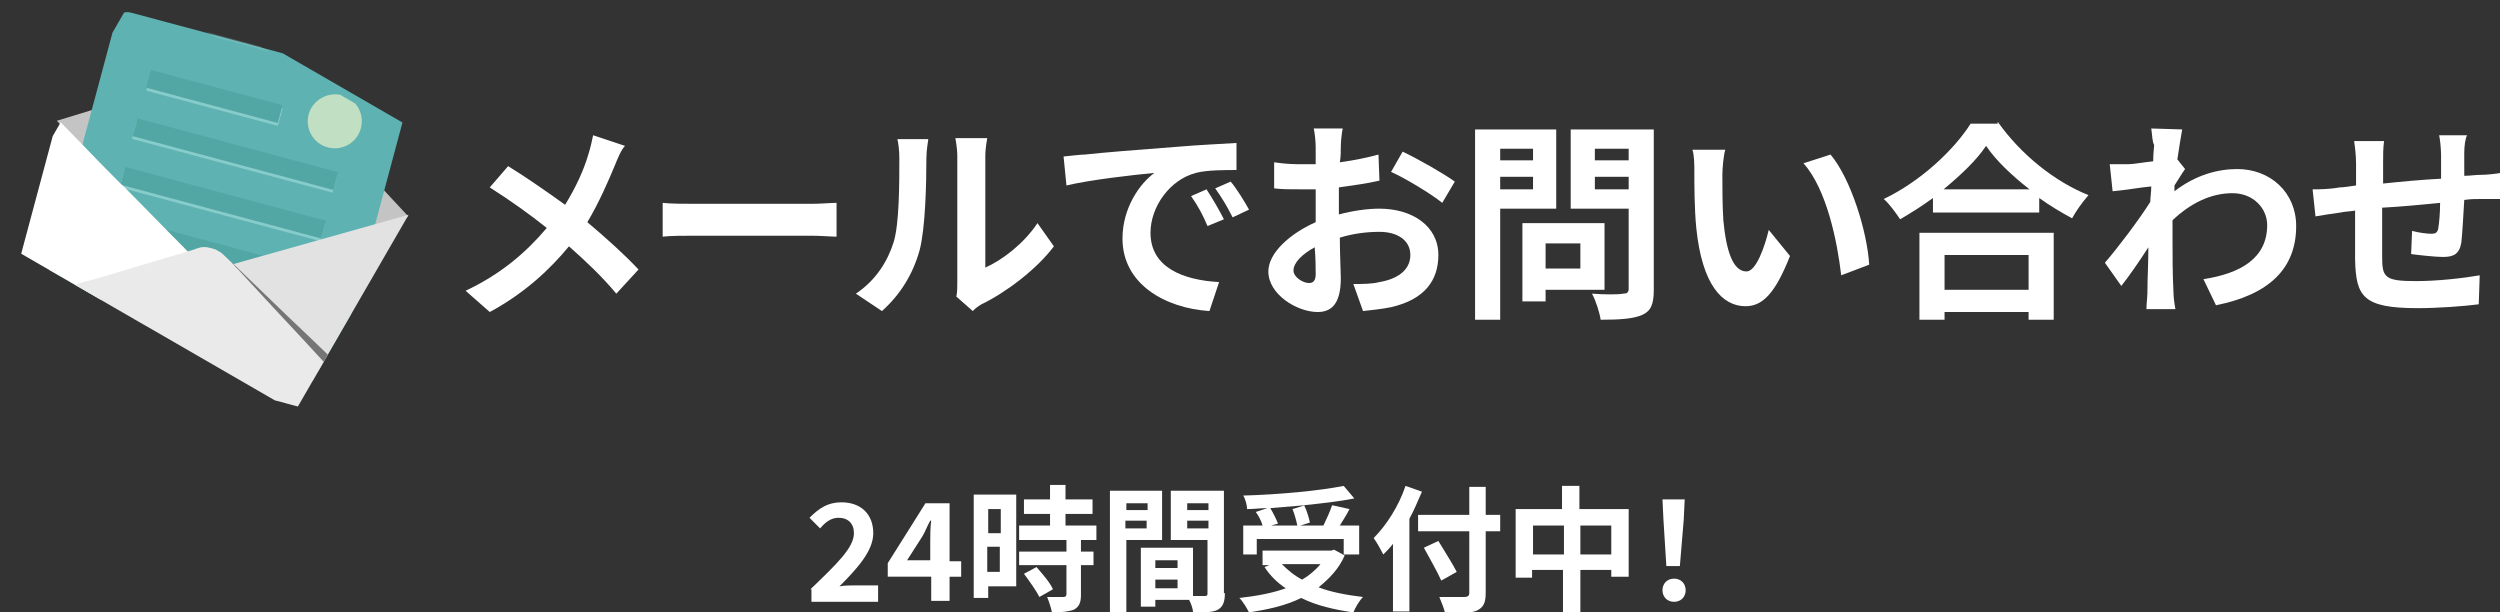<?xml version="1.0" encoding="utf-8"?>
<!-- Generator: Adobe Illustrator 26.4.1, SVG Export Plug-In . SVG Version: 6.00 Build 0)  -->
<svg version="1.1" id="レイヤー_1" xmlns="http://www.w3.org/2000/svg" xmlns:xlink="http://www.w3.org/1999/xlink" x="0px"
	 y="0px" viewBox="0 0 258.8 63.4" style="enable-background:new 0 0 258.8 63.4;" xml:space="preserve">
<rect x="0" y="0" width="258.8" height="63.4" fill="#333333" stroke="none"/>
<style type="text/css">
	.st0{clip-path:url(#SVGID_00000118394341612648173070000011977339238455191973_);}
	.st1{fill:#C4C4C4;}
	.st2{clip-path:url(#SVGID_00000158012264223497778360000008666643231023283877_);}
	.st3{fill:#5EB2B2;}
	.st4{fill:#86CCCA;}
	.st5{fill:#52A6A3;}
	.st6{fill:#FFFFFF;}
	.st7{fill:#E3E2E2;}
	.st8{opacity:0.68;}
	.st9{clip-path:url(#SVGID_00000121978088386897954410000012218682641549996954_);}
	.st10{fill:#EEF3CA;}
	.st11{fill:#757575;}
	.st12{fill:#EAEAEA;}
	.st13{opacity:0.2;}
	.st14{clip-path:url(#SVGID_00000179640207921193015130000000957652878057879473_);}
	.st15{fill:#ABDBDF;}
	.st16{enable-background:new    ;}
</style>
<g id="ベクトルスマートオブジェクト" transform="matrix(0.966, 0.259, -0.259, 0.966, 1404.177, 13.679)">
	<g id="グループ_633">
		<g>
			<defs>
				
					<rect id="SVGID_1_" x="-1349.4" y="346.5" transform="matrix(0.259 -0.966 0.966 0.259 -1340.046 -1015.589)" width="35" height="38"/>
			</defs>
			<clipPath id="SVGID_00000116956228420710026330000000905175475323126688_">
				<use xlink:href="#SVGID_1_"  style="overflow:visible;"/>
			</clipPath>
			
				<g id="グループ_632" transform="translate(-1.035 -3.864)" style="clip-path:url(#SVGID_00000116956228420710026330000000905175475323126688_);">
				<path id="パス_658" class="st1" d="M-1331.3,353.2l-6.4,4l-0.5,0.3l-2.5,1.6l-0.5,0.3l-4.6,2.9l-0.7,0.5l-3.2,2l0,0l0,0l0,0
					l3.3,2.1l0.7,0.5l0.9,0.6l7.7,4.8l0.5,0.3l2.5,1.6l0.3,0.2l0.2,0.1l1.3,0.8l0.8,0.5l0,0l0.1,0.1l0.6,0.4l0,0l0.7-0.5l0,0l0,0
					l0.2-0.1l1.9-1.2l0.2-0.1l0.1-0.1l0.1-0.1l2.5-1.6l0.5-0.3l8.7-5.4l0.7-0.4l2.6-1.6l0.3-0.2l0.4-0.2l0,0l-1.6-1l-1.6-1l-0.2-0.1
					l-0.5-0.3l-4.2-2.7l-4.5-2.9l-5.8-3.6L-1331.3,353.2z"/>
				<g id="グループ_631">
					<g>
						<defs>
							
								<rect id="SVGID_00000055693718669290805040000012646717065284746658_" x="-1348.4" y="350.4" transform="matrix(0.259 -0.966 0.966 0.259 -1343.012 -1011.726)" width="35" height="38"/>
						</defs>
						<clipPath id="SVGID_00000099662814659974169850000012957445909825316006_">
							<use xlink:href="#SVGID_00000055693718669290805040000012646717065284746658_"  style="overflow:visible;"/>
						</clipPath>
						<g id="グループ_630" style="clip-path:url(#SVGID_00000099662814659974169850000012957445909825316006_);">
							<path id="パス_659" class="st3" d="M-1315.1,353.1v28.5c0,0,0,0,0,0.1c0,0.3-0.1,0.6-0.4,0.8c-0.3,0.2-0.6,0.4-0.9,0.4
								h-28.8c-0.3,0-0.7-0.1-0.9-0.4c-0.2-0.2-0.4-0.5-0.4-0.8v-28.5c0-0.7,0.6-1.2,1.3-1.2h28.8
								C-1315.8,351.9-1315.2,352.4-1315.1,353.1"/>
							
								<rect id="長方形_499" x="-1335.5" y="351.3" transform="matrix(2.537267e-06 1 -1 2.537267e-06 -976.156 1692.992)" class="st4" width="1.9" height="14.1"/>
							
								<rect id="長方形_500" x="-1335.5" y="351.1" transform="matrix(2.537267e-06 1 -1 2.537267e-06 -976.453 1692.695)" class="st5" width="1.9" height="14.1"/>
							
								<rect id="長方形_501" x="-1331.8" y="358" transform="matrix(2.537267e-06 1 -1 2.537267e-06 -962.12 1699.679)" class="st4" width="1.9" height="21.5"/>
							
								<rect id="長方形_502" x="-1331.8" y="357.7" transform="matrix(2.537267e-06 1 -1 2.537267e-06 -962.417 1699.382)" class="st5" width="1.9" height="21.5"/>
							
								<rect id="長方形_503" x="-1331.8" y="363.2" transform="matrix(2.537267e-06 1 -1 2.537267e-06 -956.939 1704.86)" class="st4" width="1.9" height="21.5"/>
							
								<rect id="長方形_504" x="-1331.8" y="362.9" transform="matrix(2.537267e-06 1 -1 2.537267e-06 -957.236 1704.563)" class="st5" width="1.9" height="21.5"/>
							
								<rect id="長方形_505" x="-1331.8" y="352.9" transform="matrix(2.537267e-06 1 -1 2.537267e-06 -967.301 1694.498)" class="st4" width="1.9" height="21.5"/>
							
								<rect id="長方形_506" x="-1331.8" y="352.6" transform="matrix(2.537267e-06 1 -1 2.537267e-06 -967.598 1694.201)" class="st5" width="1.9" height="21.5"/>
							<path id="パス_660" class="st6" d="M-1330.8,375.8l-0.2,0.1l-0.5,0.3l-3.8,2.2l-0.5,0.3l-5.9,3.5l-0.9,0.5l-6.2,3.6
								l-0.5,0.3l-0.4,0.2v-22.2l0,0l3.2,1.9l2,1.2l2.9,1.7l0.4,0.2l5.1,3l0.5,0.3l2.4,1.4l0.3,0.2l0.5,0.3l0.7,0.4l0.2,0.1l0.1,0.1
								L-1330.8,375.8L-1330.8,375.8z"/>
							<path id="パス_661" class="st7" d="M-1311.9,364.7v22.2l0,0l0,0l0,0h0l-18.4-10.7l-0.3-0.2l-0.2-0.1l0.7-0.4l0,0l0,0
								l0.7-0.4L-1311.9,364.7z"/>
							<g id="グループ_626" class="st8">
								<g id="グループ_625">
									<g>
										<defs>
											
												<rect id="SVGID_00000173861288522506360290000002902602365377200524_" x="-1324.7" y="354.6" transform="matrix(0.259 -0.966 0.966 0.259 -1324.831 -1011.882)" width="5.7" height="5.7"/>
										</defs>
										<clipPath id="SVGID_00000101083066171591895830000009454851008575640509_">
											<use xlink:href="#SVGID_00000173861288522506360290000002902602365377200524_"  style="overflow:visible;"/>
										</clipPath>
										<g id="グループ_624" style="clip-path:url(#SVGID_00000101083066171591895830000009454851008575640509_);">
											<path id="パス_662" class="st10" d="M-1321.9,354.6c1.6,0,2.8,1.3,2.8,2.8c0,1.6-1.3,2.8-2.8,2.8
												c-1.6,0-2.8-1.3-2.8-2.8c0,0,0,0,0,0C-1324.7,355.9-1323.4,354.6-1321.9,354.6C-1321.9,354.6-1321.9,354.6-1321.9,354.6"
												/>
										</g>
									</g>
								</g>
							</g>
							<path id="パス_663" class="st11" d="M-1311.9,383.5v3.4h0l-0.5,0h-35.4l0-0.5c0.6-0.4,1.5-1,2-1.4l0.1-0.1l1.9-1.3l2.9-2
								l0.8-0.6l8.8-6.1l0.6-0.4c0.1-0.1,0.3-0.2,0.5-0.2c0.2-0.1,0.4-0.1,0.6-0.1c0.1,0,0.1,0,0.2,0c0.1,0,0.2,0,0.2,0
								c0.2,0,0.4,0,0.6,0.1c0.2,0,0.4,0.1,0.6,0.2l6.7,3.7l3.3,1.8l0.9,0.5l3.1,1.7l2,1.1C-1312,383.4-1312,383.4-1311.9,383.5
								C-1311.9,383.4-1311.9,383.5-1311.9,383.5"/>
							<path id="パス_664" class="st12" d="M-1311.9,384.7v2.2h-38v-2.2c0.7-0.4,1.5-1,2.1-1.3l0.1-0.1l1.5-0.9l0.5-0.3l3-1.9
								l0.9-0.5l7.8-4.8l0.2-0.1l0.3-0.2l0.3-0.2l0.5-0.3l0.6-0.4c0.3-0.2,0.7-0.3,1.1-0.3c0.1,0,0.1,0,0.2,0c0.1,0,0.2,0,0.2,0
								c0.2,0,0.3,0,0.5,0.1c0.2,0,0.4,0.1,0.6,0.2l0.9,0.5l0.2,0.1l0.3,0.2l0.3,0.2l0.2,0.1l4.6,2.9l3.2,2l0.8,0.5l3,1.9l0.5,0.3
								l1.5,1c0.1,0,0.1,0.1,0.2,0.1c0.4,0.3,0.9,0.6,1.4,0.9C-1312.2,384.5-1312,384.6-1311.9,384.7"/>
							<g id="グループ_629" class="st13">
								<g id="グループ_628">
									<g>
										<defs>
											
												<rect id="SVGID_00000156574247218636851780000001933463284651079048_" x="-1331.6" y="337" transform="matrix(0.259 -0.966 0.966 0.259 -1326.825 -1024.117)" width="1.5" height="31.4"/>
										</defs>
										<clipPath id="SVGID_00000035510039979526037290000000568878214552030096_">
											<use xlink:href="#SVGID_00000156574247218636851780000001933463284651079048_"  style="overflow:visible;"/>
										</clipPath>
										<g id="グループ_627" style="clip-path:url(#SVGID_00000035510039979526037290000000568878214552030096_);">
											<path id="パス_665" class="st15" d="M-1315.1,353.1v0.3c0-0.7-0.6-1.2-1.3-1.2h-28.8c-0.7,0-1.3,0.5-1.3,1.2v-0.3
												c0-0.7,0.6-1.2,1.3-1.2h28.8C-1315.8,351.9-1315.2,352.4-1315.1,353.1"/>
										</g>
									</g>
								</g>
							</g>
						</g>
					</g>
				</g>
			</g>
		</g>
	</g>
</g>
<g class="st16">
	<path class="st6" d="M63.7,17c-0.7,1.7-1.7,4-2.9,6c1.9,1.6,3.8,3.3,5.3,4.9l-2.3,2.5c-1.5-1.8-3.1-3.3-4.9-4.9
		c-1.9,2.3-4.5,4.8-8.2,6.8l-2.5-2.2c3.6-1.7,6.2-3.9,8.4-6.5c-1.6-1.3-3.7-2.8-5.9-4.2l1.9-2.2c1.8,1.1,4.1,2.7,5.9,4
		c1.1-1.8,1.9-3.5,2.4-5.2c0.2-0.6,0.4-1.5,0.5-2l3.3,1.1C64.3,15.5,63.9,16.5,63.7,17z"/>
	<path class="st6" d="M72.1,21.1H84c1,0,2-0.1,2.6-0.1v3.5c-0.5,0-1.7-0.1-2.6-0.1H72.1c-1.3,0-2.7,0-3.5,0.1V21
		C69.4,21.1,71,21.1,72.1,21.1z"/>
	<path class="st6" d="M92.5,25.1c0.6-1.9,0.6-6.1,0.6-8.7c0-0.9-0.1-1.5-0.2-2h3.2c0,0.1-0.2,1.1-0.2,2c0,2.6-0.1,7.2-0.7,9.5
		c-0.7,2.5-2,4.6-3.9,6.3l-2.7-1.8C90.7,29,91.9,27,92.5,25.1z M99.1,29.1V16.2c0-1-0.2-1.8-0.2-1.9h3.3c0,0.1-0.2,0.9-0.2,1.9v11.5
		c1.8-0.8,4-2.5,5.4-4.6l1.7,2.4c-1.8,2.4-5,4.8-7.5,6c-0.5,0.3-0.7,0.5-0.9,0.7L99,30.7C99.1,30.3,99.1,29.7,99.1,29.1z"/>
	<path class="st6" d="M112.3,16c1.8-0.2,5.5-0.5,9.5-0.8c2.3-0.2,4.7-0.3,6.2-0.4l0,2.8c-1.2,0-3.1,0-4.2,0.3
		c-2.7,0.7-4.7,3.5-4.7,6.2c0,3.6,3.4,4.9,7.1,5.1l-1,3c-4.6-0.3-9-2.8-9-7.5c0-3.2,1.8-5.7,3.3-6.8c-2.1,0.2-6.6,0.7-9.1,1.3
		l-0.3-3C111.1,16.1,111.9,16,112.3,16z M126.7,22.7l-1.7,0.7c-0.5-1.2-1-2.1-1.7-3.1l1.6-0.7C125.5,20.5,126.3,21.9,126.7,22.7z
		 M129.3,21.7l-1.7,0.8c-0.6-1.2-1.1-2-1.8-3l1.6-0.7C128,19.5,128.8,20.8,129.3,21.7z"/>
	<path class="st6" d="M138.8,15.2c0,0.5,0,1-0.1,1.6c1.5-0.2,2.9-0.5,4-0.8l0.1,2.7c-1.3,0.3-2.8,0.5-4.2,0.7c0,0.7,0,1.3,0,2
		c0,0.3,0,0.5,0,0.8c1.5-0.4,3-0.6,4.2-0.6c3.4,0,6.1,1.8,6.1,4.8c0,2.6-1.4,4.6-4.9,5.4c-1,0.2-2,0.3-2.9,0.4l-1-2.8
		c1,0,1.9,0,2.7-0.2c1.8-0.3,3.2-1.2,3.2-2.8c0-1.5-1.3-2.4-3.2-2.4c-1.4,0-2.8,0.2-4.1,0.6c0,1.7,0.1,3.5,0.1,4.2
		c0,2.7-1,3.5-2.4,3.5c-2.1,0-5.1-1.8-5.1-4.2c0-1.9,2.2-3.9,4.9-5.1c0-0.5,0-1.1,0-1.6c0-0.6,0-1.2,0-1.8c-0.4,0-0.8,0-1.2,0
		c-1.5,0-2.3,0-3.1-0.1l0-2.7c1.3,0.2,2.2,0.2,3,0.2c0.4,0,0.8,0,1.3,0c0-0.8,0-1.4,0-1.8c0-0.5-0.1-1.5-0.2-1.9h3
		C138.9,13.7,138.8,14.7,138.8,15.2z M135.5,29.3c0.4,0,0.7-0.2,0.7-0.9c0-0.5,0-1.6-0.1-2.8c-1.3,0.7-2.2,1.6-2.2,2.4
		C133.9,28.7,134.9,29.3,135.5,29.3z M150.6,18.8l-1.3,2.2c-1.1-0.9-3.9-2.6-5.3-3.2l1.2-2.1C146.9,16.5,149.5,18,150.6,18.8z"/>
	<path class="st6" d="M155.3,21.6v11.5h-2.6V13.4h8.4v8.2H155.3z M155.3,15.4v1.2h3.4v-1.2H155.3z M158.7,19.6v-1.3h-3.4v1.3H158.7z
		 M160,30v1.2h-2.4v-8.1h8.5V30H160z M160,25.2v2.6h3.6v-2.6H160z M171.2,30c0,1.5-0.3,2.2-1.2,2.6c-0.9,0.4-2.3,0.5-4.3,0.5
		c-0.1-0.7-0.5-2-0.9-2.7c1.3,0.1,2.8,0.1,3.2,0c0.4,0,0.6-0.1,0.6-0.5v-8.3h-6v-8.2h8.6V30z M165.1,15.4v1.2h3.5v-1.2H165.1z
		 M168.6,19.6v-1.3h-3.5v1.3H168.6z"/>
	<path class="st6" d="M178.3,18.1c0,1.4,0,3.1,0.1,4.7c0.3,3.2,1,5.3,2.4,5.3c1,0,1.9-2.6,2.3-4.3l2.2,2.7c-1.5,3.8-2.8,5.2-4.6,5.2
		c-2.4,0-4.5-2.2-5.1-8.1c-0.2-2-0.2-4.6-0.2-5.9c0-0.6,0-1.6-0.2-2.2l3.4,0C178.4,16.2,178.3,17.5,178.3,18.1z M193.5,27.4
		l-2.9,1.1c-0.4-3.5-1.5-8.9-3.9-11.6l2.8-0.9C191.6,18.5,193.3,24,193.5,27.4z"/>
	<path class="st6" d="M206.8,12.6c2.4,3.4,5.9,6.2,9.4,7.6c-0.6,0.7-1.2,1.5-1.7,2.4c-1.1-0.6-2.3-1.3-3.4-2.1v1.5h-11v-1.5
		c-1.1,0.8-2.2,1.5-3.4,2.2c-0.4-0.6-1.1-1.6-1.7-2.1c3.8-1.8,7.3-5.1,9-7.8H206.8z M198.7,24.1h13.9v9H210v-0.8h-8.7v0.8h-2.6V24.1
		z M210.1,19.6c-1.8-1.4-3.5-3-4.5-4.5c-1,1.5-2.6,3-4.4,4.5H210.1z M201.3,26.4V30h8.7v-3.6H201.3z"/>
	<path class="st6" d="M222.7,13.3l3.2,0.1c-0.1,0.6-0.3,1.7-0.5,3.1l0.8,1c-0.3,0.4-0.7,1.1-1.1,1.7c0,0.2,0,0.4,0,0.6
		c2.2-1.7,4.5-2.3,6.5-2.3c3.4,0,6.1,2.4,6.1,5.9c0,4.4-2.8,7.1-8.3,8.2l-1.3-2.7c3.9-0.6,6.6-2.2,6.6-5.6c0-1.7-1.4-3.3-3.6-3.3
		c-2.3,0-4.4,1.1-6.2,2.8c0,0.6,0,1.3,0,1.8c0,1.8,0,3.7,0.1,5.7c0,0.4,0.1,1.2,0.2,1.7h-3c0-0.5,0.1-1.3,0.1-1.6
		c0-1.7,0.1-3,0.1-4.8c-0.9,1.4-2,3-2.8,4l-1.7-2.4c1.3-1.5,3.5-4.4,4.7-6.3c0-0.5,0.1-1,0.1-1.6c-1.1,0.1-2.8,0.4-4,0.5l-0.3-2.8
		c0.6,0,1.1,0,1.9,0c0.6,0,1.6-0.2,2.6-0.3c0-0.8,0.1-1.5,0.1-1.7C222.8,14.7,222.8,14,222.7,13.3z"/>
	<path class="st6" d="M255.1,15.8c0,0.9,0,1.7,0,2.4c0.6,0,1.1-0.1,1.7-0.1c0.6,0,1.5-0.1,2.1-0.2v2.7c-0.4,0-1.5,0-2.1,0
		c-0.5,0-1.1,0-1.7,0.1c-0.1,1.7-0.2,3.5-0.3,4.4c-0.2,1.2-0.8,1.5-1.9,1.5c-0.8,0-2.6-0.2-3.3-0.3l0.1-2.4c0.7,0.2,1.6,0.3,2,0.3
		c0.4,0,0.6-0.1,0.7-0.5c0.1-0.6,0.2-1.6,0.2-2.7c-2,0.2-4.1,0.4-6,0.5c0,2,0,4,0,5c0,2.2,0.2,2.6,3.5,2.6c2.2,0,4.9-0.3,6.6-0.6
		l-0.1,3c-1.5,0.2-4.2,0.4-6.3,0.4c-5.7,0-6.4-1.2-6.5-5c0-0.9,0-3.1,0-5.1c-0.6,0.1-1.1,0.1-1.5,0.2c-0.7,0.1-2.1,0.3-2.6,0.4
		l-0.3-2.8c0.6,0,1.7,0,2.8-0.2c0.4,0,1-0.1,1.7-0.2c0-1,0-1.8,0-2.2c0-0.9-0.1-1.7-0.2-2.4h3.1c-0.1,0.7-0.1,1.4-0.1,2.3
		c0,0.5,0,1.3,0,2.1c1.9-0.2,4-0.4,6-0.5v-2.5c0-0.5-0.1-1.6-0.2-2h2.9C255.2,14.3,255.1,15.2,255.1,15.8z"/>
</g>
<g class="st16">
	<path class="st6" d="M83.9,61c2.7-2.6,4.5-4.3,4.5-5.8c0-1-0.6-1.6-1.6-1.6c-0.8,0-1.4,0.5-1.9,1.1l-1.1-1.1c1-1,1.9-1.6,3.3-1.6
		c2,0,3.3,1.2,3.3,3.2c0,1.8-1.6,3.6-3.5,5.5c0.5-0.1,1.2-0.1,1.7-0.1h2.3v1.7h-6.9V61z"/>
	<path class="st6" d="M96.3,59.7h-4.4v-1.4l3.9-6.2h2.5v6h1.2v1.6h-1.2v2.5h-1.9V59.7z M96.3,58.1v-2c0-0.6,0-1.6,0.1-2.2h-0.1
		c-0.3,0.5-0.5,1.1-0.8,1.6l-1.6,2.5H96.3z"/>
	<path class="st6" d="M105.1,60.7h-2.8v1.2h-1.5V51.2h4.4V60.7z M102.3,52.7v2.5h1.3v-2.5H102.3z M103.5,59.2v-2.6h-1.3v2.6H103.5z
		 M111.9,55.9v1.2h1.3v1.4h-1.3v3.1c0,0.8-0.2,1.2-0.7,1.5c-0.5,0.2-1.3,0.3-2.3,0.3c-0.1-0.5-0.3-1.1-0.5-1.6c0.7,0,1.5,0,1.7,0
		c0.2,0,0.3-0.1,0.3-0.3v-3h-4.9v-1.4h4.9v-1.2h-4.9v-1.5h3.2v-1.2h-2.7v-1.5h2.7v-1.5h1.6v1.5h2.8v1.5h-2.8v1.2h3.2v1.5H111.9z
		 M107.3,58.7c0.6,0.7,1.4,1.6,1.7,2.3l-1.4,0.8c-0.3-0.6-1-1.6-1.6-2.4L107.3,58.7z"/>
	<path class="st6" d="M116.6,55.9v7.5h-1.7V50.8h5.4v5.1H116.6z M116.6,52.1v0.7h2.2v-0.7H116.6z M118.7,54.7v-0.8h-2.2v0.8H118.7z
		 M126.8,61.4c0,0.9-0.2,1.4-0.7,1.7c-0.5,0.3-1.4,0.3-2.6,0.3c0-0.4-0.2-0.9-0.4-1.3h-3.5v0.7h-1.5v-6.1h0.7v0l4.7,0v5
		c0.5,0,1.1,0,1.2,0c0.3,0,0.3-0.1,0.3-0.3v-5.5h-3.8v-5.1h5.5V61.4z M121.9,58h-2.3v0.8h2.3V58z M121.9,60.9V60h-2.3v0.9H121.9z
		 M122.9,52.1v0.7h2.2v-0.7H122.9z M125.1,54.7v-0.8h-2.2v0.8H125.1z"/>
	<path class="st6" d="M139.2,57.5c-0.6,1.4-1.6,2.4-2.7,3.3c1.3,0.5,2.9,0.8,4.6,1c-0.4,0.4-0.8,1.1-1,1.6c-2-0.3-3.8-0.7-5.4-1.5
		c-1.6,0.8-3.5,1.2-5.4,1.5c-0.2-0.4-0.6-1.1-1-1.5c1.8-0.2,3.4-0.5,4.8-1c-0.9-0.6-1.6-1.3-2.2-2.2l0.5-0.2h-0.7v-1.5h7.1l0.3-0.1
		L139.2,57.5z M130.3,57.4h-1.6v-3h2c-0.1-0.4-0.4-1-0.7-1.4l1.2-0.4c-0.7,0-1.4,0.1-2.1,0.1c0-0.4-0.2-1.1-0.4-1.4
		c3.7-0.1,7.9-0.5,10.4-1l1.1,1.3c-1.5,0.3-3.3,0.5-5.2,0.7c0.3,0.6,0.5,1.3,0.6,1.8l-1,0.3h2.4c0.3-0.6,0.7-1.5,0.9-2.1l1.8,0.4
		c-0.3,0.6-0.7,1.2-1,1.7h2v3h-1.6v-1.6h-9V57.4z M135.1,52.3c-1.2,0.1-2.4,0.2-3.6,0.3c0.3,0.5,0.6,1.1,0.8,1.6l-0.7,0.2h2.7
		c-0.1-0.5-0.3-1.2-0.5-1.7L135.1,52.3z M132.7,58.4c0.6,0.6,1.3,1.2,2.1,1.6c0.7-0.4,1.4-1,1.9-1.6H132.7z"/>
	<path class="st6" d="M147.2,50.9c-0.4,0.9-0.8,1.9-1.3,2.8v9.6h-1.7v-7c-0.3,0.4-0.7,0.8-1,1.1c-0.2-0.4-0.7-1.3-1-1.7
		c1.3-1.3,2.6-3.3,3.3-5.4L147.2,50.9z M155.3,55h-1.5v6.4c0,1.1-0.3,1.5-0.9,1.8c-0.7,0.3-1.7,0.3-3.3,0.3
		c-0.1-0.5-0.4-1.2-0.6-1.7c1.1,0,2.3,0,2.6,0c0.3,0,0.5-0.1,0.5-0.4V55h-5.3v-1.7h5.3v-2.9h1.7v2.9h1.5V55z M149.2,60.1
		c-0.4-0.9-1.2-2.3-1.8-3.4l1.5-0.7c0.6,1,1.5,2.4,1.9,3.2L149.2,60.1z"/>
	<path class="st6" d="M168.6,52.7v7h-1.8V59h-3.2v4.4h-1.8V59h-3.2v0.8h-1.7v-7.1h4.8v-2.4h1.8v2.4H168.6z M161.9,57.4v-3h-3.2v3
		H161.9z M166.8,57.4v-3h-3.2v3H166.8z"/>
	<path class="st6" d="M172.1,61.1c0-0.7,0.5-1.2,1.2-1.2c0.7,0,1.2,0.5,1.2,1.2c0,0.7-0.5,1.2-1.2,1.2
		C172.6,62.3,172.1,61.8,172.1,61.1z M172.2,53.8l-0.1-2.1h2.3l-0.1,2.1l-0.4,4.8h-1.4L172.2,53.8z"/>
</g>
</svg>
